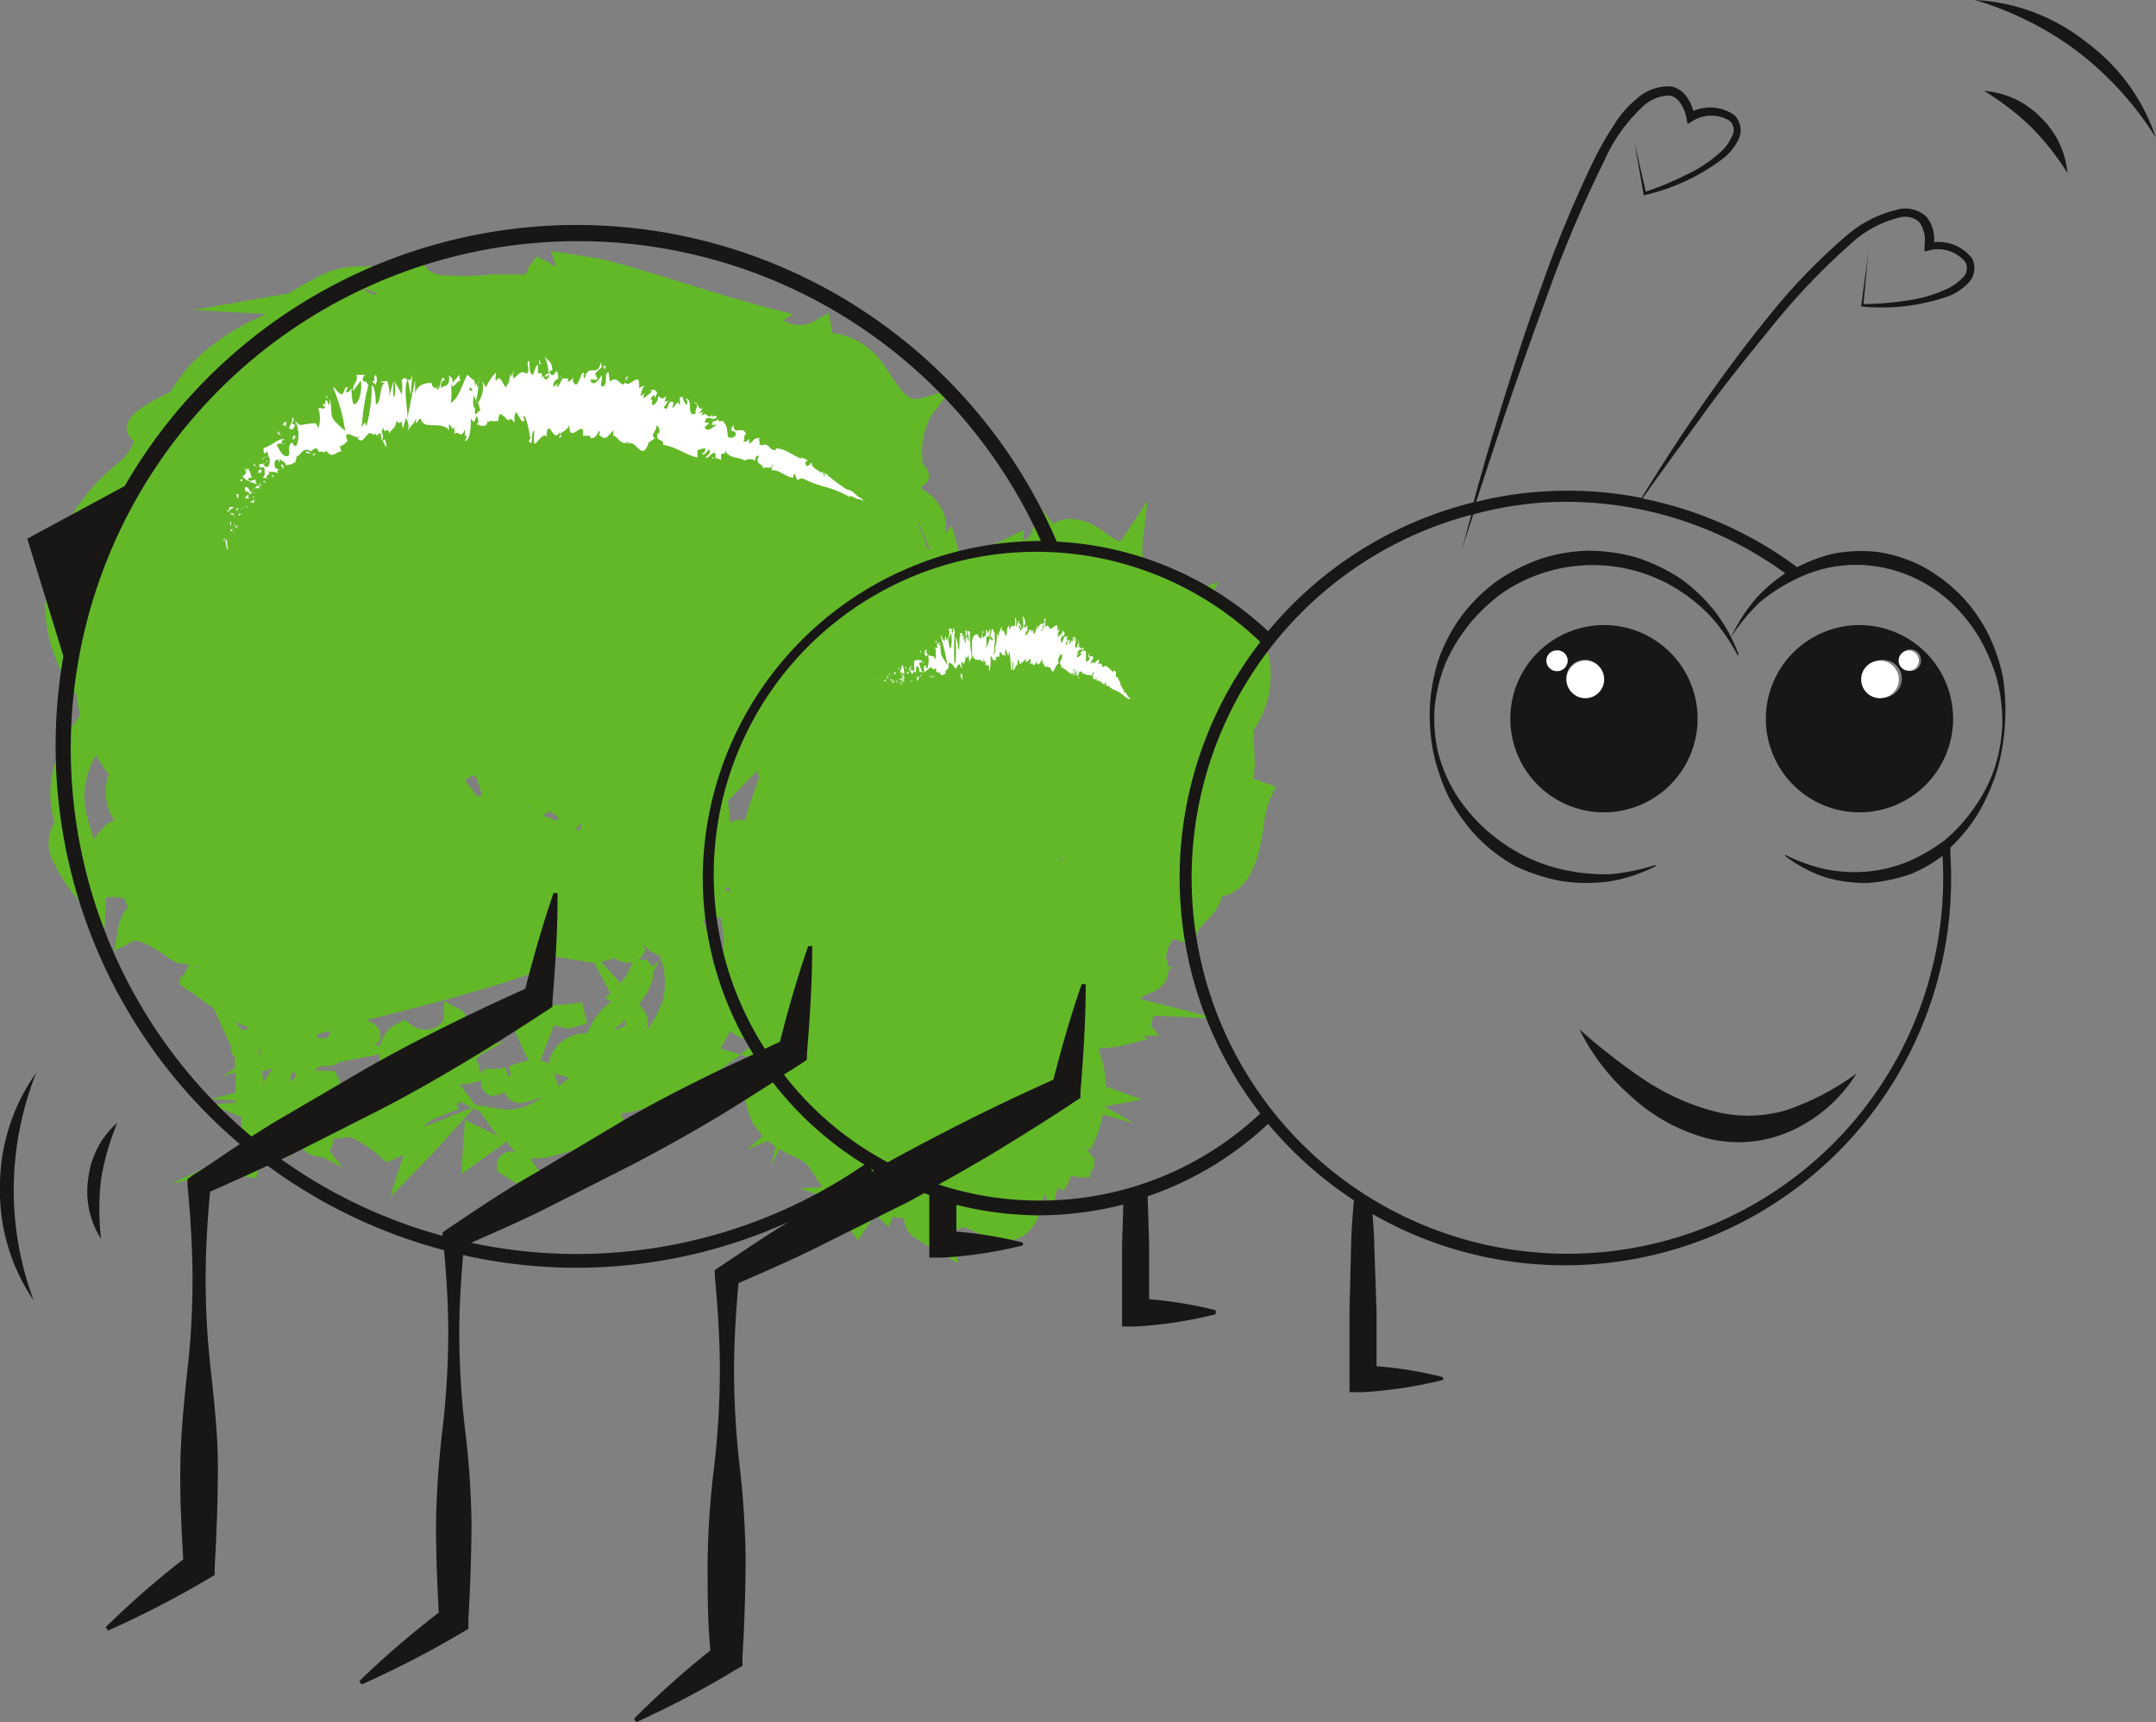 <svg xmlns="http://www.w3.org/2000/svg" width="102.01" height="81.49" viewBox="0 0 102.01 81.49"><rect x="0" y="0" width="102.01" height="81.49" fill="#808080" stroke="none"/><g id="Calque_2" data-name="Calque 2"><g id="Fourmi"><path d="M59.3,36.85a5,5,0,0,0,.05-1.2l-.06-1.06A4.81,4.81,0,0,0,60,33a5.06,5.06,0,0,0,.12-1.19,4.45,4.45,0,0,0-.19-1.14,4.77,4.77,0,0,0-.45-.94,3.67,3.67,0,0,0-.56-.63,2.19,2.19,0,0,0-.25-.2l.11-.06-1.49-.62.35-.7L56.52,28l-.61-.25a1.49,1.49,0,0,0,0-.18l0-.43L55.57,27a6.58,6.58,0,0,0-1.44-.23,3.64,3.64,0,0,1-.08-1l.25-2.09-1.16,1.76c-.14.22-.15.24-.76-.16L52,25a2.56,2.56,0,0,0-1.55-.44,1.62,1.62,0,0,0-.63.23l-.05-.08-.65-.82-.23,1c-.1.42-.2.62-.5.7l.06-.52-.81.4a20.25,20.25,0,0,1-2.23.91c0-.18-.06-.35-.11-.53l-.27-1-.31.42a1.77,1.77,0,0,0-.3-1.4,1.75,1.75,0,0,0-.46-.5,2.54,2.54,0,0,0-.34-.23l0-.15a.43.43,0,0,0,.21-.14c.1-.12.24-.37-.06-.8l-.13-.15a1.62,1.62,0,0,1,0-.22,3.61,3.61,0,0,1,.41-2L45,18.45l-1.45.4c-.53.14-.82-.21-1.45-1.16l-.21-.31a3.47,3.47,0,0,0-2.55-1.63,1.18,1.18,0,0,0,0-.26l-.14-.69-.6.36a1.43,1.43,0,0,1-1.53,0l.44-.3-1.07-.27c-.26-.06-.5-.13-.73-.2l-.55-.16c-.39-.1-.76-.2-1.1-.31L31.1,13l-1.63-.48c-.33-.09-.68-.19-1.07-.27L26.87,12l-.8-.12.25.76-.17-.1a3.81,3.81,0,0,0-.4-.23l-.37-.17-.25.34a1.52,1.52,0,0,0-.25.5c-.5,0-1,0-1.56,0a13.37,13.37,0,0,1-2.13.06c-.74,0-1-.3-1.11-.49l-.18-.27-.33.06a1.08,1.08,0,0,0-.89.54l0,.06-.35-.09-.23-.21,0,.14-.16,0-.17-.11a.6.6,0,0,0-.48-.05,4,4,0,0,0-2.45.6,8.89,8.89,0,0,0-.83.45l-.43.25-.14,0-4.3.75,3.45.19-.23.1-.55.27a10.92,10.92,0,0,0-2,1.29,7,7,0,0,0-1.31,1.37c-.11.15-.21.29-.31.45l-.1.18L7.17,19l-.26.16h0v0c-.47.29-1.09.77-.87,1.33a.83.83,0,0,0,.29.38l-.12.33-.35.48c-.32.26-.64.53-.95.83l-.08.07a8.65,8.65,0,0,0-.87,1,9.18,9.18,0,0,0-1.46,2.69,7.53,7.53,0,0,0-.31,3.19,7.07,7.07,0,0,0,1.43,3.43,6.42,6.42,0,0,0,.17.94l-.33.49a6.49,6.49,0,0,0-.94,2.08,4.84,4.84,0,0,0,.07,2.56.44.44,0,0,0-.12.15,1.87,1.87,0,0,0,.09,1.74,8.28,8.28,0,0,0,1.38,2l1,1.13L5,42.7c0-.25,0-.25.33-.25a1.68,1.68,0,0,1,.58.09A.48.48,0,0,0,6,42.8l.07.09a2.27,2.27,0,0,0-.51,1.21L5.4,45l.84-.43c.22-.12.63.06.92.23a7.4,7.4,0,0,1,.81.53l.14.09.23.13.49.09.13,0-.26.48-.24.23.08.07-.07.13.34.26.38.22h0a7.2,7.2,0,0,0,.91.67l.87,1.9-.09.08.08.1h0l0,.06.07.08a.44.44,0,0,0,.08.11l0,0,0,.07,0,.1a0,0,0,0,1,0,0,.19.19,0,0,1,0,.08l0,.09v0c0,.06,0,.12,0,.17l-.54.37.58-.16s0,0,0,0a.57.57,0,0,0,0,.13l0,.39c0,.11,0,.22,0,.34v.09l-1.18.31,1.17.06,0,.1L10,52.28l1.36.55.06,0q0,.28,0,.6l0,.23v.09l0,.44v0l0,.27L8.13,56l3-.58,0,.19,1,.14.1-.48.07-.07a3.37,3.37,0,0,0,1.21-.5l.08,0,.09.07v-.12l.54-.35a1.38,1.38,0,0,0,.85.44h0l.15,0,1,.5-.63-.77L15.8,54l-.13-.1.92-.09a5.09,5.09,0,0,1,1.46,1l.23.19.27-.11a5.87,5.87,0,0,0,.55-.25l-.64,2,1.46-1.49c.4-.41.8-.84,1.18-1.26l1.3-1.44.31.15-.2-.27,0,0,.71,1a3.52,3.52,0,0,0,.36.43L22,53l-.18,2.56L24,54a1.5,1.5,0,0,0,.39.51.77.77,0,0,0-.64.13.62.62,0,0,0-.23.54l0,.25,1.19.74.89-.64h0l-.3-.41h0l-.22-.31a3.15,3.15,0,0,0,1-.09l.42-.11a3,3,0,0,1,1.07-.17l.62,1,.36-.9c.06-.15.11-.31.16-.46a9.24,9.24,0,0,0,.89-.45h0l-.12.15.7.7c.26-.21.51-.41.74-.62l.14-.13.15-1.52.8-.37.32-.16c.2-.11.41-.21.65-.36l.59-.35.66-.47.83-.6-.94-.27,0-.1a7.25,7.25,0,0,0,.42-.75,1.86,1.86,0,0,0,.32.23l.32.13.52.22h0l-.66.53.79.32.32.13-.17.55-.56-.36-.12.75a2.94,2.94,0,0,0,.35,1.9,3.3,3.3,0,0,0,.44.57l-.75.64,1-.4a2.63,2.63,0,0,0,.35.26l-.19.91.37-.79c.25.15.48.26.69.36a1.66,1.66,0,0,1,.68.44l.67,1-1.08.06,1.43.48,1.32,2,.84-1.24.64.61.17-.5.55.08a1.13,1.13,0,0,0,.41.84c.2.15.46.3.78.49l1.37.79-.22-1.09c-.07-.35,0-.43.11-.48a1.45,1.45,0,0,1,.34-.14h.06l1.1.48a1.76,1.76,0,0,0,1.56,0,1.9,1.9,0,0,0,.85-1l0,0v-.11a4.68,4.68,0,0,0,.18-.52c0-.15.07-.31.1-.45l.34.84.28-1.13.28.18.26-.45a1.21,1.21,0,0,0,.09-.31.83.83,0,0,0,.41.11h.13l.38,0,0-.26a.69.69,0,0,0,.19-.43v-.19l-.43-.54.25.11a6,6,0,0,0,.58-1.66l1.5.42-1.43-.8,1.8-.33-1.73-.62s0,0,0-.06,0-.05,0-.07a5.31,5.31,0,0,0-.16-1.07,3.52,3.52,0,0,0-.17-.52l0,0,0-.07a7.73,7.73,0,0,0,1.49-.23l.8-.21-.16-.17.73,0-.41-.5.15-.45,3,.14-3.65-.93.28-.22a1.45,1.45,0,0,0,.93-.63,1.15,1.15,0,0,0,.13-.49l.17-.19-.18,0a1.81,1.81,0,0,0-.1-.42L55.22,45a1.61,1.61,0,0,1,.31-.57l1,.31.09-.57a2.26,2.26,0,0,1,.48-.62,2.53,2.53,0,0,0,.73-1.14c.82-.17,1.38-.84,1.7-2,.11-.41.18-.84.25-1.26a5.16,5.16,0,0,1,.33-1.39l.27-.53ZM4.77,39.29a2.5,2.5,0,0,0-.35.47.56.56,0,0,0,0-.12c-.08-.26-.18-.55-.27-.9A4,4,0,0,1,4,37.41a4.28,4.28,0,0,1,.36-1.33l.18-.36a7,7,0,0,0,.48.77l.13.13,0,0a2.57,2.57,0,0,0,0,1.7,2.06,2.06,0,0,0,.26.49A1.5,1.5,0,0,0,4.77,39.29Zm4.54,6.52-.06-.07.2,0Zm2.15,2.95-.34-.42a5.5,5.5,0,0,0,.69.3Zm.8,1.08,0-.05,0,0-.07-.08,0,0,.13,0,0,.38h0Zm.07,4.2a1.15,1.15,0,0,0,0-.19v-.07h.28l.08.09,0,0Zm.11-.6h0l-.08.15a.92.92,0,0,0,0-.16Zm-.06-.14v0h0Zm.07-2a.65.65,0,0,0,0,.13,1.62,1.62,0,0,1,0-.22.08.08,0,0,1,0,0,3.25,3.25,0,0,0-.06-.51l.51-.14A5.16,5.16,0,0,0,12.45,51.28Zm1.37-.17-.07.06a2,2,0,0,1,0-.3l.06-.1.07-.1.15.22Zm15.29-5.78,0,0a1,1,0,0,0,.81.18l-.07.21a2.18,2.18,0,0,1-.5.77l-.92-1Zm-1.8-6.18.09-.1.1-.11c0,.21,0,.29-.12.35l-.15-.07ZM26,38.39l.38.24a.3.3,0,0,0,0,.08l.05,0-.08.13-.66-.25Zm-1-.22.2.2L25,38.2a2.11,2.11,0,0,1-.15-.19A1.17,1.17,0,0,1,25,38.17ZM22.1,36.85a2.64,2.64,0,0,1,.38-.18v0a5.51,5.51,0,0,1,.33,1l-.25,0c-.18-.24-.35-.48-.54-.72A.46.46,0,0,1,22.1,36.85ZM18.63,13c0,.05,0,.09,0,.14l-.09-.09Zm-1.14.53Zm-.26.15.09,0,.49.18,0,.09a1.22,1.22,0,0,1-.57-.22ZM15,48.94H15l.66-.16-.1.21-.06.13a1.89,1.89,0,0,1-.41,0H15v-.2Zm2.46,3.25-1.57.44-.26,0a1.62,1.62,0,0,0,.53-.77l.13-.06,0,0-.13-.34a1.86,1.86,0,0,0-.21-.56l0,0h0s0,0,0,0l-.13-.22h-.25a3.29,3.29,0,0,0-.63,0h0c0-.06.1-.17.12-.19l.26-.05a.71.71,0,0,0,.24,0h.1a.94.94,0,0,0,.39-.18l1.93-.38A4.24,4.24,0,0,0,18,51l-1.16,1.21,1.39-.34,0,.09C18,52,17.68,52.12,17.41,52.19Zm1.2.77,0,0,0,0Zm1.46.34,0,0v-.05c.08-.12.29-.27.87-.49l.76-.3-.15-.13a.91.91,0,0,0,.15-.21l.57.3Zm5.48-1.36a2.54,2.54,0,0,1-1.83.55l-1.17-.19,0,0-.11,0-.74-1,.34,0,.68-.16a.64.64,0,0,0,.25.61.55.55,0,0,0,.32.1,1.28,1.28,0,0,0,.54-.18h0a.73.73,0,0,0,.3.4.74.74,0,0,0,.45.13,3.24,3.24,0,0,0,1.44-.58l.35-.2L26.3,51a.93.93,0,0,0-.09-.2l.07,0,.65.21A8.42,8.42,0,0,1,25.55,51.94ZM22.3,50.25Zm.61-.76a1.49,1.49,0,0,0,.16-1.24l-.16-.54,1.35.33L24,48,25,50.19a4.22,4.22,0,0,0-.59.15l-.34.11.11.45-.15,0-.12-.39a1.74,1.74,0,0,1-.58.07l-.47,0,0,.23-.19-.19a.56.56,0,0,0-.16-.47,2.61,2.61,0,0,0,.22-.24l1.12-.61Zm6-2.08a3.26,3.26,0,0,0-.78.81l-.37.68A1.77,1.77,0,0,0,26,50.15l-.06.19a.87.87,0,0,0-.37-.16l.64-1.67.59.15.12,0a6.46,6.46,0,0,0,.86-.24l-.25-1a7.63,7.63,0,0,1-1.13.13l-3.46.14h0l-.49.24-.39.18a.75.75,0,0,0-.36-.38l-.69-.36,0,.78a.7.7,0,0,1-.44.48,1.1,1.1,0,0,1-1.17-.18l-.25-.2-.28.15A1.48,1.48,0,0,0,18,49.48v0h-.28A.64.64,0,0,0,18,49.1c0-.17,0-.6-.66-.83h0l1.56-.39c2.88-.74,5-1.35,6.42-1.89.47-.2.88-.37.88-.73l1.55.25.28.06.09,0L28.88,47l-.27.21.34.22Zm1.28,5.37a5.39,5.39,0,0,1-.47.6l-.36-.69a4,4,0,0,0,1.05-.24Zm.38-4-.93-.35c0,.09-.23.23-.62.32a3.15,3.15,0,0,0,.55-.5l0,.07a.13.13,0,0,1,0,.1h0l.95.33Zm.71-1.27a3.58,3.58,0,0,1-.69,1.24s0,0,0,0a1,1,0,0,0-.17-1l-.2-.23a4,4,0,0,0,.5-.74,1.64,1.64,0,0,0,.18-.79l.31-.55-.38.32s0-.05,0-.08l-.22-.27h-.42a.76.76,0,0,0,.2-.2l.14-.2-.08-.24,0-.07h0l0,0a1.39,1.39,0,0,0,.31.3l.36.2.09,0a5.43,5.43,0,0,1,.18.61A3.41,3.41,0,0,1,31.31,47.52ZM43.44,24.74a3.23,3.23,0,0,1,.29.59L44,26l-.14-.06a7,7,0,0,0-.43-1.14ZM33.44,44c-.06-.15-.12-.31-.19-.47l.86-.1,0,.09a5,5,0,0,1,.13.94v.11A8.11,8.11,0,0,1,34.09,46l-.36-.46A8.42,8.42,0,0,0,33.44,44Zm1.77-.58,0-.07,0,0Zm-.77-1.15Zm-.08-.15L34.29,42l.21,0,.06.22Zm1.49-5.51a1.16,1.16,0,0,0,.06.15s0,0,0,.07c-.24.65-.48,1.32-.66,2l0,0a1,1,0,0,0-.71.08,4.86,4.86,0,0,0-.11-1l1.47-1.51A.68.68,0,0,0,35.85,36.63Zm-1.79,5.62h0l-.07,0Zm1.06,3.89,0-.18a.5.5,0,0,1,.05.13Zm-1.85-4h0Zm3.19,8.64-.13.17a.74.74,0,0,1-.21-.1l-.07,0,.43-.06Zm5.06,4.74a.77.77,0,0,1-.18-.18l0,0-.33.22-.24-.23c.31,0,.63,0,.94,0Zm2.49.22a3.86,3.86,0,0,0-.09.49l-.08,0a3.39,3.39,0,0,0-1-.28h0l.23-.68,1.18,0A3.14,3.14,0,0,0,44,55.76Zm6.14-15.11h.09l.08.09A1.4,1.4,0,0,0,50.15,40.65ZM51,54.07l0,0,0,0h0Zm.24.67a.35.35,0,0,1,.12.1l.05.11Zm3.06-6.68Z" style="fill:#63b828"/><path d="M75.89,29.58A4.43,4.43,0,1,0,80.32,34,4.42,4.42,0,0,0,75.89,29.58Zm-2.24,2.16a.48.48,0,0,1-.48-.48.48.48,0,0,1,1,0A.48.48,0,0,1,73.65,31.74ZM75,33a.89.89,0,1,1,.88-.88A.88.88,0,0,1,75,33Z" style="fill:#181716"/><circle cx="75.01" cy="32.15" r="0.89" style="fill:#fff"/><path d="M73.65,30.79a.47.47,0,0,0-.48.47.48.48,0,1,0,1,0A.47.47,0,0,0,73.65,30.79Z" style="fill:#fff"/><path d="M88,29.58A4.43,4.43,0,1,0,92.41,34,4.43,4.43,0,0,0,88,29.58ZM89,33a.89.89,0,0,1,0-1.77A.89.89,0,1,1,89,33Zm1.36-1.29a.48.48,0,0,1-.47-.48.48.48,0,0,1,1,0A.48.48,0,0,1,90.31,31.74Z" style="fill:#181716"/><circle cx="88.95" cy="32.15" r="0.89" style="fill:#fff"/><circle cx="90.31" cy="31.26" r="0.48" style="fill:#fff"/><path d="M81,52.56a11.11,11.11,0,0,1-3.27-1.51,29.51,29.51,0,0,1-3-2.34,10.19,10.19,0,0,0,2.41,3.14,8.61,8.61,0,0,0,3.57,2,6.06,6.06,0,0,0,4.13-.38,7.08,7.08,0,0,0,3-2.67,12.51,12.51,0,0,1-3.31,1.73A6.36,6.36,0,0,1,81,52.56Z" style="fill:#181716"/><path d="M79.53,27.39a8.79,8.79,0,0,0-2.07-1,8.45,8.45,0,0,0-2.29-.33,7.75,7.75,0,0,0-2.29.39,8.89,8.89,0,0,0-2.06,1.05,8.08,8.08,0,0,0-1.64,1.61,8.19,8.19,0,0,0-1.08,2,8.84,8.84,0,0,0-.44,2.21,9.4,9.4,0,0,0,.15,2.25,9.66,9.66,0,0,0,.73,2.14,8.38,8.38,0,0,0,1.33,1.87A7.57,7.57,0,0,0,71.73,41a8.75,8.75,0,0,0,2.19.7,7.92,7.92,0,0,0,2.28,0,7.42,7.42,0,0,0,2.13-.71l0-.06a10.14,10.14,0,0,1-2.15.44A9.17,9.17,0,0,1,74,41.16a7.91,7.91,0,0,1-2-.72,8.9,8.9,0,0,1-1.75-1.23,8.12,8.12,0,0,1-1.38-1.65,7.32,7.32,0,0,1-.84-2,7.24,7.24,0,0,1-.14-2.18,7.57,7.57,0,0,1,.55-2.1,8.43,8.43,0,0,1,1.15-1.83A8.3,8.3,0,0,1,71.17,28a7.59,7.59,0,0,1,8.09-.18,8,8,0,0,1,1.68,1.35A9.06,9.06,0,0,1,82.21,31l.06,0a7.74,7.74,0,0,0-1.08-2A8,8,0,0,0,79.53,27.39Z" style="fill:#181716"/><path d="M94.76,32A8.6,8.6,0,0,0,94,29.86a7.75,7.75,0,0,0-1.32-1.79,8.21,8.21,0,0,0-1.76-1.29,7,7,0,0,0-2-.65,6.85,6.85,0,0,0-2.12.06,7.37,7.37,0,0,0-1.77.65,18.16,18.16,0,0,0-7.32-3.25c1-1.41,2-2.77,3-4.15s2.15-2.79,3.26-4.15a31.69,31.69,0,0,1,3.63-3.78,5.11,5.11,0,0,1,2.21-1.2,1,1,0,0,1,1,.2,1.49,1.49,0,0,1,.25,1.09l0,.3.29-.07a1.67,1.67,0,0,1,1.63.56.59.59,0,0,1-.1.73,2.36,2.36,0,0,1-.78.56,6.6,6.6,0,0,1-1.93.55,14.55,14.55,0,0,1-2,.16L88.39,12l-.32,2.44v.07h.07A9.61,9.61,0,0,0,92.24,14a2.64,2.64,0,0,0,.9-.62,1,1,0,0,0,.16-1.16,2,2,0,0,0-1.79-.76,1.72,1.72,0,0,0-.34-1.18,1.44,1.44,0,0,0-1.43-.35,5.62,5.62,0,0,0-2.42,1.26A28,28,0,0,0,83.66,15c-1.12,1.37-2.17,2.8-3.18,4.25s-1.91,2.85-2.81,4.31A18,18,0,0,0,73,23.26a17.21,17.21,0,0,0-3.16.49l1.29-3.91c.7-2.07,1.44-4.13,2.19-6.18a60.24,60.24,0,0,1,2.56-6,7.81,7.81,0,0,1,1.82-2.59A1.88,1.88,0,0,1,79,4.52c.42.07.7.58.79,1.05l.06.3.26-.16a1.68,1.68,0,0,1,1.72,0,.58.58,0,0,1,.12.73,2.09,2.09,0,0,1-.56.77,6.56,6.56,0,0,1-1.69,1.1,14.69,14.69,0,0,1-1.83.76l-.54-2.34.43,2.43v.07l.07,0a9.74,9.74,0,0,0,3.75-1.77,2.66,2.66,0,0,0,.68-.87,1,1,0,0,0-.21-1.15,2,2,0,0,0-1.93-.19,2,2,0,0,0-.27-.6,1.2,1.2,0,0,0-.78-.56,2.23,2.23,0,0,0-1.66.61A5.06,5.06,0,0,0,76.31,6a14.87,14.87,0,0,0-.83,1.44,57.57,57.57,0,0,0-2.54,6.09c-.75,2.05-1.42,4.14-2.06,6.24-.42,1.33-.8,2.67-1.16,4A18.32,18.32,0,0,0,60,29.87,15.82,15.82,0,0,0,50,25.63,24.76,24.76,0,0,0,33.13,11.35,24.68,24.68,0,0,0,5.9,23L1.29,25.49,3,31.05a24.71,24.71,0,0,0,8.35,23.09c-.73.47-1.46,1-2.18,1.44l-.3.21,0,.26c.14,1.51.24,3,.24,4.52a37.9,37.9,0,0,1-.27,4.51c-.16,1.51-.3,3-.31,4.52s.06,2.79.14,4.19A42.09,42.09,0,0,0,5,77l.11.16a46.47,46.47,0,0,0,4.76-2.46l.29-.17,0-.43c.09-1.51.14-3,.15-4.52s-.15-3-.31-4.52a37.9,37.9,0,0,1-.27-4.51c0-1.39.08-2.78.21-4.16.91-.4,1.82-.81,2.72-1.23a24.73,24.73,0,0,0,8.35,4c.12,1.31.2,2.62.2,3.93a40.13,40.13,0,0,1-.27,4.51,43.08,43.08,0,0,0-.31,4.52c0,1.4.05,2.79.13,4.19A43.44,43.44,0,0,0,17,79.55l.11.16a47.52,47.52,0,0,0,4.76-2.46l.29-.17,0-.43c.09-1.51.14-3,.15-4.52a40.54,40.54,0,0,0-.31-4.52,40.13,40.13,0,0,1-.27-4.51c0-1.24.08-2.47.18-3.71a24.29,24.29,0,0,0,15.4-1.57c-1.08.66-2.13,1.37-3.19,2.08l-.3.2,0,.26c.14,1.51.24,3,.24,4.52a40.45,40.45,0,0,1-.27,4.52,40.2,40.2,0,0,0-.31,4.51c0,1.4,0,2.79.13,4.19A42,42,0,0,0,30,81.33l.11.16A44.4,44.4,0,0,0,34.83,79l.3-.17,0-.43c.09-1.51.14-3,.15-4.52A42.71,42.71,0,0,0,35,69.4a40.45,40.45,0,0,1-.27-4.52c0-1.39.09-2.78.21-4.16,1.32-.58,2.65-1.15,3.93-1.8L43,56.86l.73-.4.24.09c0,.75,0,1.51,0,2.27l0,.69.62,0a20.08,20.08,0,0,0,3.81-.58v-.13a19.16,19.16,0,0,0-3.15-.52l0-1.27a16.15,16.15,0,0,0,3.9.5,16.35,16.35,0,0,0,4-.51l-.06,1.88c0,1.07,0,2.13,0,3.2l0,.69.62,0a20.08,20.08,0,0,0,3.81-.58V62a19.16,19.16,0,0,0-3.15-.52c0-.87,0-1.74,0-2.61l-.07-2.26A15.7,15.7,0,0,0,60,53.18a18.43,18.43,0,0,0,4.06,3.62c-.06.67-.11,1.33-.13,2L63.85,62c0,1.06,0,2.13,0,3.19l0,.69.62,0a20.91,20.91,0,0,0,3.81-.58v-.13a18.16,18.16,0,0,0-3.15-.52c0-.87,0-1.74,0-2.61l-.11-3.2c0-.47-.05-.93-.08-1.39a18.28,18.28,0,0,0,27.34-17l0-.34a8.29,8.29,0,0,0,1.3-1.59,10,10,0,0,0,.89-2,9.76,9.76,0,0,0,.39-2.21A10.13,10.13,0,0,0,94.76,32ZM21.24,58.11l-.3.21v.16a24,24,0,0,1-7.63-3.62l.53-.25,4.09-2.07c1.36-.7,2.68-1.45,4-2.24s2.6-1.6,3.88-2.44l.33-.22,0-.28c.14-1.69.25-3.39.24-5.1l-.19,0c-.52,1.5-.94,3-1.34,4.53-1.31.59-2.61,1.2-3.89,1.84S18.28,50,17,50.75L13,53.09c-.37.22-.73.46-1.1.69A24,24,0,1,1,49.25,25.6h-.06A16,16,0,0,0,33.25,41.53a15.79,15.79,0,0,0,2.4,8.36c-.87.41-1.74.8-2.59,1.23-1.37.68-2.72,1.39-4,2.16l-3.93,2.34C23.77,56.4,22.51,57.26,21.24,58.11Zm1.05.7c1.22-.54,2.44-1.07,3.63-1.67L30,55.07q2-1.05,4-2.24c.86-.52,1.71-1.07,2.57-1.61a16.09,16.09,0,0,0,4.33,3.89A24,24,0,0,1,22.29,58.81Zm19-3.37-.1-.14.16.1Zm7.87,1.37a15.2,15.2,0,0,1-4.75-.76c.84-.46,1.67-.94,2.5-1.43,1.3-.79,2.6-1.6,3.88-2.45l.33-.22,0-.28c.14-1.69.25-3.39.25-5.1l-.19,0c-.52,1.49-.95,3-1.34,4.52-1.31.59-2.61,1.2-3.89,1.84S43.33,54.27,42,55a15.24,15.24,0,0,1-4.91-4.15c.25-.16.51-.31.76-.48l.33-.22,0-.28c.14-1.69.25-3.39.25-5.1l-.19,0c-.52,1.5-.95,3-1.34,4.53-.24.1-.47.22-.71.33A15.27,15.27,0,0,1,59.63,30.38a18.21,18.21,0,0,0,0,22.31A15.18,15.18,0,0,1,49.19,56.81ZM94.36,36.39a7.28,7.28,0,0,1-1,1.9A7.72,7.72,0,0,1,92,39.77a8.57,8.57,0,0,1-1.72,1,6.68,6.68,0,0,1-1.91.47,6.86,6.86,0,0,1-2-.11,8.38,8.38,0,0,1-1.91-.68l0,.05a6.57,6.57,0,0,0,1.86,1,6.65,6.65,0,0,0,2.08.28,7.74,7.74,0,0,0,2.06-.44,6.76,6.76,0,0,0,1.45-.84,17.78,17.78,0,1,1-22.3-16.14c-.15.58-.31,1.16-.47,1.74.18-.59.38-1.18.57-1.76A17.15,17.15,0,0,1,73,23.78a17.63,17.63,0,0,1,11.47,3.35A7.5,7.5,0,0,0,83.1,28.3a7.94,7.94,0,0,0-1.19,1.84l0,0a9.32,9.32,0,0,1,1.34-1.63A8.21,8.21,0,0,1,85,27.39a6.35,6.35,0,0,1,3.82-.58,6.66,6.66,0,0,1,3.51,1.72,7.74,7.74,0,0,1,1.29,1.6,8.93,8.93,0,0,1,.85,1.95,8.25,8.25,0,0,1,.27,2.16A7.81,7.81,0,0,1,94.36,36.39Z" style="fill:#181716"/><path d="M93.87,4.3A12.4,12.4,0,0,1,96.09,6a12.29,12.29,0,0,1,1.73,2.19,4.14,4.14,0,0,0-1.28-2.65A4.17,4.17,0,0,0,93.87,4.3Z" style="fill:#181716"/><path d="M98.72,2A9.2,9.2,0,0,0,93.44,0a15.31,15.31,0,0,1,4.89,2.46A15.51,15.51,0,0,1,102,6.51,9.21,9.21,0,0,0,98.72,2Z" style="fill:#181716"/><path d="M5.55,53.13a4.11,4.11,0,0,0-1.37,2.61,4.15,4.15,0,0,0,.6,2.88,12.42,12.42,0,0,1,0-2.8A12,12,0,0,1,5.55,53.13Z" style="fill:#181716"/><path d="M0,56.13a9.18,9.18,0,0,0,1.59,5.4,15,15,0,0,1-.94-5.39,15.23,15.23,0,0,1,1.06-5.37A9.26,9.26,0,0,0,0,56.13Z" style="fill:#181716"/><path d="M10.9,27.23v0S10.89,27.14,10.9,27.23Zm-.17-.9h0l0-.12Zm0-.8c-.12.08,0,.29,0,.43l0,0,.06.06A2.25,2.25,0,0,1,10.74,25.53Zm.33-.39c-.05,0,0-.08,0,.09h0A.34.34,0,0,0,11.07,25.14Zm0,.08c0,.07.06,0,0,0Zm.1-.35V25s.08-.1.09-.06S11.21,24.82,11.14,24.87Zm-.07-.11v0S11.1,24.79,11.07,24.76Zm0,.17s0-.08,0-.12-.07,0,0,.06S11.06,24.88,11.08,24.93ZM11,25c0,.05-.09.12-.1,0C10.9,25.2,11,25.18,11,25Zm-.41.5,0,.09,0,.07S10.67,25.49,10.63,25.49Zm.87-1.18s-.11,0-.16,0v.08S11.44,24.3,11.5,24.31Zm-.16,0v-.12C11.28,24.28,11.3,24.3,11.34,24.31Zm-.42.4a1.17,1.17,0,0,0,.05.2l0-.24Zm.81-.75,0,.09-.07-.15Zm.15-.23c0,.07.16,0,.18.07s0-.14,0-.22C12,23.65,12,23.69,11.88,23.73Zm.14-.27a.5.5,0,0,0,0,.12A.19.19,0,0,0,12,23.46Zm-.58.56a.2.2,0,0,0,.16,0h-.13Zm0,0h0l0-.08Zm0,0h0S11.43,24,11.44,24Zm-.34.41c0-.08,0-.24-.16-.12C11,24.38,11.06,24.32,11.1,24.44Zm.18-.4a.39.39,0,0,0-.08.1s.08,0,.09,0A.71.71,0,0,1,11.28,24Zm0-.07V24l0,0Zm.52-.4a.2.2,0,0,1,0-.17.36.36,0,0,0-.15.15S11.75,23.63,11.79,23.57Zm-.18.19h0S11.59,23.75,11.61,23.76Zm.62-.84h0l0,0Zm-.58.63c-.05,0,0,.07,0,.11a.22.22,0,0,1,0-.11S11.65,23.53,11.65,23.55Zm.43-.25-.12,0S12.1,23.33,12.08,23.3Zm-.43.45h0S11.67,23.75,11.65,23.75Zm0,0a.29.29,0,0,0,0-.09.29.29,0,0,0,0,.09Zm-.06-1.56c.11.1.11.29-.08.32,0,.16.42.33.69.4a.19.19,0,0,1-.07-.21c-.1,0-.32.12-.35,0s.12-.08.23-.1c-.18,0-.06-.31-.29-.45l0,.18S11.65,22.18,11.59,22.19Zm.45.88v.05a.44.44,0,0,1,.26,0,.17.17,0,0,0-.07-.16l-.17.16Zm-.15.22c-.09-.1-.07-.23-.24-.25-.08.13,0,.15,0,.25.11-.21,0,.09.2,0a.43.43,0,0,1-.05.12l.13-.07h0l0,0c.07,0,0,0,0,0h0l.08-.21S12,23.19,11.89,23.29Zm-1.12.84h0S10.79,24.1,10.77,24.13Zm.1-.09s0,.05,0,.11-.05,0-.08,0,0,.14.11,0v0c.06-.08.24-.16.25-.13A.71.71,0,0,0,10.87,24Zm.44-.45,0-.2-.15,0,.06,0C11.19,23.55,11.27,23.56,11.31,23.59Zm1-.64.11.1-.11-.2Zm.16-.19.1.1,0-.1ZM27,17.85l.07-.06Zm-.47-.08,0,.12C26.5,17.83,26.52,17.78,26.5,17.77Zm-8.46,3c.11.21.25.55.21.28l-.06-.25C18.13,20.85,18.09,20.83,18,20.77ZM22.57,19l0-.08-.06.27Zm.08-1.15.12.18A.94.94,0,0,0,22.65,17.85Zm6.94.21.12-.24C29.59,17.79,29.62,17.93,29.59,18.06ZM14.5,21.44a.44.44,0,0,0,.22,0C14.59,21.41,14.44,21.27,14.5,21.44Zm12-.72a.33.33,0,0,0,.07-.16A.16.16,0,0,0,26.46,20.72Zm-11.55.71-.06,0a.19.19,0,0,1-.13.1C14.82,21.55,14.9,21.58,14.91,21.43Zm23.34.37a0,0,0,0,1,0,0S38.26,21.8,38.25,21.8Zm2.09,1.83-.11,0Zm-27.08-1.4s0,0,0,0Zm-.67-.36a.12.12,0,0,0,0-.08S12.59,21.85,12.59,21.87ZM14.91,20h0S14.89,20,14.91,20Zm-1.76,2.23h.09A.26.26,0,0,0,13.15,22.21Zm.06.05,0,0S13.2,22.31,13.21,22.26Zm.11-.07-.08,0s0,0,0,0Zm20.26-2.1v0C33.67,20.05,33.64,20.05,33.58,20.09ZM19.3,17.92v0h0Zm.21-.21c-.07.34-.13.3-.21.23l.13.77Zm8.41.26c.15.39.41,0,.55-.21.06.14-.15.61.08.51s0-.6.24-.66l.07.45c.29-.27.42.05.61.14a.17.17,0,0,0,.1-.1c.18.23.52-.28.65-.1,0,.07.05.27,0,.37l.34-.17c-.15.07-.19.3-.26.52.1,0,.17-.12.23-.13a.29.29,0,0,0-.08.26l.38-.3a.13.13,0,0,0-.07-.09c.08,0,.27-.07.33.14a2.56,2.56,0,0,1-.11.24c0-.27-.13-.08-.21.07.21,0,0,.08.1.26.15,0,.27-.24.28-.44.14.13.18.2.39,0l-.1.28.18-.05-.21.32c.24.28.17-.48.46-.22l-.06.25c.14-.06.29-.47.32-.14.15-.11-.12-.42.17-.38a.71.71,0,0,0,.17.36c.12-.08,0-.32-.06-.3.46,0,0,.91.51.72-.08-.21.23-.41-.08-.52.19-.08.2.45.42.25l-.18.26c.05,0,.14-.06.18-.09l-.07.22c.3-.32.29.31.55-.15-.19.36.15,0,.17.21-.23.22-.43-.18-.56.19,0,.13.16,0,.19.11a.68.68,0,0,0-.2.18c.17.28.43-.1.6-.13h-.27c.13-.36.13,0,.28-.28.07.24.25,0,.32.16,0,0,0,0-.07,0,.28.1.18.68.28.72s.36,0,.33-.19-.39,0-.1-.4c0,.54.38,0,.6.42-.2.11,0,.3-.17.37.17,0,.2,0,.31-.14V21c.32-.22.15-.26.52-.28-.14.06.05.25-.06.31a.29.29,0,0,0,.27,0v0c.33.08.19.27.53.27v-.08c.44,0,.85.36,1.25.51l-.11-.12c0,.05.29.06.37.22,0,0-.08,0-.1,0a.24.24,0,0,0,.07.24l.07-.07V22c.13.08,0-.15.15-.07,0,.28.56.38.59.63.15-.08-.24-.17-.08-.24a.33.33,0,0,0,.11.15v-.1a6.11,6.11,0,0,0,.86.67h0a.51.51,0,0,0,.26.14s-.08,0,0,0c.26.07.41.35.57.38,0,0,.25.2.12.16l.1,0s-.32-.12-.39-.11l-.29-.15s-.07,0,0,.05-.15-.05-.06,0a6,6,0,0,0-1.11-.46,5,5,0,0,1-1.12-.42c-.06,0,0,.05,0,.09-.07-.18-.16,0-.25,0l-.11-.28c-.1,0-.07.13-.09.17-.41-.07-.68-.41-1-.35-.06-.13.11-.22,0-.29.06.34-.43,0-.4.26,0-.36-.44-.2-.21-.65-.15-.08-.2.17-.17.22a.53.53,0,0,0-.53,0c0-.15-.87-.08-.89-.54,0,.3-.06.14-.2.24v.26l-.23-.08s-.07,0-.06,0,.06-.14,0-.23-.2.08-.33.2v0h-.12c-.08,0,.37-.19.14-.39,0,.07-.28.38-.3.18.13,0,.17-.15.14-.24L33,21.3l0,.35c-.54-.11-1-.51-1.63-.6.09-.33-.41-.09-.24-.59l0,.06c.15,0,.05-.41-.08-.38.08.19-.34.46-.06.6l-.29.19c-.34,1-.59-.19-1,.08a.34.34,0,0,0,.06-.12c-.37.29-.64-.39-.74-.24l0-.29c-.35.41-.38.45-.67.22,0,0,.06-.13,0-.2-.11.21-.22.42-.43.33l0-.09h-.35c.13-.94-.66.52-.63-.52-.1.27-.36.34-.48.46a.57.57,0,0,0,0-.13c-.19.5-.36-.2-.52-.16a.55.55,0,0,0-.05.46c-.15-.43-.56.42-.61.24s0-.37,0-.59c-.21.07,0,.88-.27.47,0,0,.09-.07.08-.13s-.21-1.23-.33-1l.06.18c-.21.25-.41-.82-.48-.16V20c-.31-.42-.14.12-.46-.26v-.05c-.14.05-.21-.34-.3.15l0,.07a.81.81,0,0,1-.38,0s-.12.12-.14,0c0,.42-.43.18-.51.16.14-.06.08-.24,0-.4-.1.33-.15.36-.27.12,0,.51-.05,1.05-.28,1.08,0-.08.09-.12.07-.23s-.08,0-.09.05.05-.18,0-.36c-.15.49-.27,0-.5.21.07-.15,0-.25,0-.43,0,.58-.32-.5-.22.24-.46-.45-1.13,0-1.33-.47-.06-.2-.17.13-.25.14V19.8c-.19.45-.17.17-.39.62a.71.71,0,0,0-.09-.64l-.14.51-.06-.37c-.07.15-.15.09-.24,0s0,0,0-.1c0,.52-.31.47-.33.72-.13-.49-.19.14-.3-.32a.75.75,0,0,1-.07.18c.06.21.1.45,0,.35a0,0,0,0,1,0,0l-.07-.28a.33.33,0,0,1-.17.12.56.56,0,0,1,.09.13,1.13,1.13,0,0,1-.1-.13h0a0,0,0,0,1,0,0c-.05-.07-.1-.09-.14,0-.32-.4-.44.63-.8.09.05.05.11.07.11,0-.21.06-.52-.28-.61-.05l.07.24c-.13.13-.23.23-.36.24l.07.26c-.21-.06-.44.42-.72-.07,0,.21-.26,0-.34.1l-.09-.18a.26.26,0,0,0-.26.15c-.43-.27-.49.18-.71.24l0,0L14,21.8c0-.16,0,.11-.07.1s-.14.12-.29.08l-.13.06c.07-.17-.16-.19-.28-.33v.18c-.09-.05,0-.15-.12-.14s-.16.22-.08.4l.13.05h0a.11.11,0,0,0,0,.07c-.12,0,0,.06,0,.12-.3-.13-.23,0-.54-.1.37.15-.24.21.08.37-.28-.11-.06,0-.28-.07.16-.05.09-.3.09-.47l-.21,0c-.17-.27.28-.11.26-.23,0,.09-.12.1-.17.06l.2.15c.2,0,.16-.27.18-.44-.15,0,0-.2-.17-.29l-.05.09c-.1,0-.07-.16-.08-.26.36-.07.75-.52,1-.4-.09,0-.16.09-.16.19l.18,0c-.09.07-.31-.09-.4.09.12.12.16.38.4.5.41.08,0-.5.34-.64,0-.06.08.29.21.12A1.4,1.4,0,0,0,14,20c-.05.16-.15.48-.32.24.05-.17.21-.32.13-.51.26.25-.16.21.11.38.08,0,.06-.16.07-.23,0,.15.17.18.22.24a4.17,4.17,0,0,1,.72-.09.7.7,0,0,1,.13.23,1.42,1.42,0,0,0,0-.93c.16-.08.22.09.33-.06-.32-.24.05,0,0-.31.13-.09.1.15.19.21a.62.62,0,0,0,0-.28c.16.24,0,.75.23,1a4.33,4.33,0,0,0,.52.5,7.92,7.92,0,0,0-.55-2c-.05-.21.19.19.26.19.26.29.22-.35.41-.25l-.08.22c.05.09.25-.09.26-.22,0,.12,0,.67.11.8.27,0,.41-.74.33-1.12l-.36.49c-.07-.31.25-.39.16-.76l.42,0a.23.23,0,0,0-.1.31c.17,0,.1,0,.24.17a10.46,10.46,0,0,0-.31,2l.14-.24.08.18a7.56,7.56,0,0,0,.25-1.93c.16.05.2.76.19.9.28,0,.15-1,.46-1L18,18.08c.07-.07.34,0,.3-.09a1.61,1.61,0,0,1,.12.75l.2-.71a5,5,0,0,0,0,.76c.1,0,.11-.69,0-.78a2.94,2.94,0,0,1,.38.66A1.62,1.62,0,0,0,19,18c.13-.18.21-.11.28,0-.2.27,0,1.32,0,1.77l.36-1.79c0,.11,0,.68,0,.74,0-.52.56-.64.84-.58h-.05c0,.18.2.32.28.12,0,.11,0,.08-.07.09.19.39.21-.83.41-.36-.17,0-.2.18-.18.39.13-.2.45,0,.37-.63.09.13.17.05.17.37l.33-.39c0,.07,0,.25.06.3-.19-.08-.37.52-.47.1a3.65,3.65,0,0,1,0,.94c.35-.19.54-.87.78-1.34l.32.29,0-.18.05.46c0-.11.07-.2.07-.16a.36.36,0,0,1,0,.17.15.15,0,0,0,.08-.11,3,3,0,0,1-.11.77l-.08-.26a.9.9,0,0,0,0,.62l.05-.09a.8.8,0,0,0,0,.38l.24-.22a2.49,2.49,0,0,1-.11-.35,1.23,1.23,0,0,0,.2-1l.18.27a2.15,2.15,0,0,1,.47-.69c0,.16-.06.3,0,.41.22-.51.45.62.51.17.17-.1.09-.39.2-.51,0,.05,0,.15,0,.16l.14-.33c0,.13-.12.23,0,.38.24-.24.39-.4.57-.23.28-.06-.08-.66.16-.58,0,.27,0,.59.16.64.09-.17.1-.38.24-.49l0,.41c.12,0,.22-.07.2.24.11-.17.18-.13.22-.06.21-.19-.06-.84-.09-1,.16.32.3.16.36.66l-.17.09c.29.54.38-.54.45.34-.11,0-.27.16-.23.39l.19-.19c0,.11-.1.06,0,.19a2.22,2.22,0,0,0,.23-.41v0l.31,0c-.06,0-.09.12,0,.15l.22-.19a.25.25,0,0,0,.06.31c.23.15.31-.87.46-.43,0,0,0,0-.07,0l.08.19c.13-.83.61,0,.76-.81.09.37,0,.2-.27.56l.12.27C28.05,18,28,17.9,27.92,18Zm-2-.21c0-.18-.12,0-.17.07S25.87,18.11,26,17.76Zm-3.57.71c-.06-.12-.11-.17-.14-.07S22.34,18.5,22.38,18.47Zm-8.75,3.34h0C13.71,21.82,13.75,21.84,13.63,21.81Zm-.1,0s-.08,0-.06.08a.12.12,0,0,1,0-.08C13.44,21.77,13.49,21.79,13.53,21.83Zm20.2-.17,0,.07C33.79,21.67,33.83,21.62,33.73,21.66ZM22.64,18a1,1,0,0,1,0,.17A.2.2,0,0,0,22.64,18Zm6.92.12h0s0,0,0,0Zm-14.17.64a.2.2,0,0,1,.12.1C15.5,18.78,15.47,18.73,15.39,18.74Zm-2.48,3.84.05-.1s-.08,0-.12,0S12.94,22.56,12.91,22.58Zm-1.53.11s0,0,0,.06l.07,0C11.48,22.72,11.46,22.64,11.38,22.69Zm1-.45c-.12-.1-.13,0-.17.07h0C12.36,22.45,12.37,22.35,12.38,22.24Zm-.18.09,0,.06C12.21,22.45,12.18,22.37,12.2,22.33ZM13.31,22c-.06,0,.12.18.06.13C13.47,22.37,13.4,21.85,13.31,22ZM12,22l.16.11L12,21.92Zm.6-.39-.14.05a.08.08,0,0,1,0,.08C12.5,21.63,12.6,21.6,12.56,21.56Zm-.13.13a.13.13,0,0,0-.06.1A.24.24,0,0,0,12.43,21.69Zm-.38.08h0l.08-.06Zm1.79-1,.1-.14c0-.08-.09-.1-.12,0S13.78,20.69,13.84,20.75Zm-.74-.3a.48.48,0,0,1,.15.11l-.14-.24Zm.38-.32c0-.08.1-.33-.08-.2C13.42,20,13.31,20.15,13.48,20.13Zm2.41-.58,0,0,.15.53Zm1.89-1.84c-.22-.11,0,.38-.2.23,0,.15.17.12.14.25C17.81,18,17.89,18.09,17.78,17.71Zm-.06.48a.31.31,0,0,0,0,.1A.31.31,0,0,0,17.72,18.19Zm23,5.6.12,0-.08,0Zm.23.05h0l.07,0ZM25.5,17l0,.1c0,.11,0,.12.1.14Zm1.67.52h0v0Zm1.49-.2c-.06,0-.14,0-.19,0C28.6,17.25,28.61,17.73,28.66,17.28Z" style="fill:#fff"/><path d="M40.88,32.29h0Zm.35-.07h0l0,0Zm.31-.07s-.1,0-.17,0h0v0A1.14,1.14,0,0,1,41.54,32.15Zm.24.14s0,0-.05,0h.05Zm0,0s0,0,0,0Zm.15,0,0,0,.06,0S41.94,32.3,41.9,32.26Zm0-.06h0S41.91,32.22,41.91,32.2Zm0,0,0,0s0,0,0,0S41.87,32.22,41.86,32.24Zm0,0s-.07,0,0-.06S41.74,32.25,41.82,32.23Zm-.29-.15h0l0,0S41.54,32.1,41.53,32.08Zm.67.22-.06-.09,0,0A.21.21,0,0,1,42.2,32.3Zm-.06-.09,0-.05S42.13,32.18,42.14,32.21Zm-.26-.12-.05.08.06-.08Zm.5.21v0Zm.12,0c0,.06.07.09.06.13s0-.06,0-.1S42.56,32.33,42.5,32.28Zm.13,0a.64.64,0,0,0,0,.07A.1.1,0,0,0,42.63,32.24Zm-.37-.07a.22.22,0,0,0,.07.07l0-.07Zm0,0h0Zm0,0h0S42.25,32.16,42.25,32.17ZM42,32.12s.06-.09,0-.13S42,32.06,42,32.12Zm.18,0h-.06s0,0,0,.06Zm0,0v0h0Zm.3.11s0,0,.06-.05l-.1,0S42.48,32.18,42.51,32.17Zm-.12,0h0Zm.44-.07v0Zm-.37,0s0,0,0,0l0,0Zm.23.11-.06-.05S42.69,32.22,42.69,32.2Zm-.28,0h0S42.42,32.19,42.41,32.17Zm0,0a.07.07,0,0,0,0-.05l0,0Zm.28-.72c0,.09,0,.19-.08.11a1.19,1.19,0,0,0,.21.51.15.15,0,0,1,0-.13c0-.05-.15-.09-.14-.18s.06,0,.11.06,0-.19,0-.36l0,.08S42.71,31.47,42.69,31.45Zm0,.63h0s.06,0,.11.11a.22.22,0,0,0,0-.11h-.11Zm-.1,0c0-.09,0-.14,0-.23s0,.09,0,.13,0,0,.08.09,0,0,0,0l.06,0h0v0s0,0,0,0v0h0l.08-.06S42.66,32.09,42.62,32.1ZM42,31.83s0,0,0,0S42,31.83,42,31.83Zm.06,0s0,0,0,0,0,0,0,0,0,.06,0,.08h0a.29.29,0,0,1,.13.09A.83.83,0,0,0,42.05,31.86Zm.27.08.06-.06-.06-.06,0,0C42.29,31.86,42.31,31.9,42.32,31.94Zm.54.2,0,.1v-.15Zm.1,0,0,.09v-.05Zm5.8-2.34,0,0Zm-.19,0v.08S48.58,29.73,48.57,29.73Zm-3.14,2.13c0,.14.13.37.09.19l0-.17S45.45,31.9,45.43,31.86ZM47,30.65v-.06l0,.19Zm0-.79.05.12A.26.26,0,0,0,47,29.86Zm2.78,0,.07-.17S49.84,29.75,49.82,29.84ZM44,32a.41.41,0,0,0,.1.08C44,32,44,31.83,44,32Zm4.44-.21,0-.11A.18.18,0,0,0,48.43,31.74ZM44.17,32l0,0s0,0-.06,0S44.17,32.12,44.17,32Zm8.74,0h0Zm.44,1h0Zm-10-1s0,0,0,0Zm-.25-.44a.18.18,0,0,0,0-.06A.35.35,0,0,0,43.14,31.68Zm1-.61Zm-.81,1,0,0Zm0,0h0S43.35,32.14,43.36,32.12Zm.06,0h0v0Zm7.81-1h0C51.28,31,51.26,31,51.23,31.07Zm-5.49-1.14h0Zm.07-.15c0,.24,0,.21-.07.17l.09.52Zm3.33,0c0,.26.17,0,.24-.16,0,.09-.11.41,0,.34s.06-.41.14-.46v.31c.14-.19.17,0,.24.08a.13.13,0,0,0,.05-.07c0,.15.24-.21.28-.09s0,.18,0,.25l.16-.12a.82.82,0,0,0-.16.35s.08-.08.11-.09a.32.32,0,0,0-.06.17l.18-.21s0,0,0-.05.12-.06.12.08l-.07.16c0-.18-.05-.05-.1.06s0,0,0,.17.14-.18.17-.31c0,.09,0,.13.16,0l-.08.19.08,0-.12.22c.06.17.13-.33.21-.17l-.05.17c.07,0,.18-.31.15-.1.08-.07,0-.27.12-.25a.49.49,0,0,0,0,.23c.06-.06,0-.21,0-.2.19,0-.11.6.12.46,0-.14.16-.28,0-.33.09-.07,0,.28.14.14l-.12.18s.07-.05.1-.06l-.07.14c.18-.22.07.2.26-.11-.14.24.06,0,0,.13s-.16-.1-.27.14.07,0,.06.07a.44.44,0,0,0-.11.12c0,.18.19-.08.27-.11h-.11c.11-.24.06,0,.17-.19,0,.15.1,0,.1.09s0,0,0,0,0,.43,0,.46.15,0,.17-.13-.16,0,0-.26c-.1.35.17,0,.18.26-.11.07-.06.18-.15.23.07,0,.1,0,.17-.09l0,.1c.19-.15.12-.17.28-.19-.07,0,0,.15-.08.19s.07,0,.12,0h0c.13.05,0,.17.18.16l0-.05c.2,0,.29.22.43.3l0-.08s.12,0,.12.13,0,0,0,0,0,.11,0,.15l0,0,0,.05s.05-.09.08,0,.16.22.11.37c.09,0-.07-.1,0-.14s0,0,0,.08l0-.06a1.76,1.76,0,0,0,.2.39h0c0,.06,0,.07.09.08s0,0,0,0,.08.19.14.22.06.11,0,.08l0,0s-.11-.07-.14-.07a.39.39,0,0,1-.1-.08s0,0,0,0-.05,0,0,0a1.34,1.34,0,0,0-.37-.25.87.87,0,0,1-.37-.23s0,0,0,0-.08,0-.11,0l0-.16c-.06,0-.06.08-.09.1s-.18-.23-.36-.18c0-.07.1-.13.07-.17-.05.2-.19,0-.23.17.08-.22-.14-.11.06-.39-.05-.05-.12.1-.12.14s-.11-.07-.22,0c0-.1-.34,0-.26-.31,0,.19,0,.09-.12.15l-.05.18-.07,0s0,0,0,0,0-.09,0-.15-.1.06-.17.14v0H50.8s.18-.14.13-.26c0,.05-.18.26-.15.13s.09-.1.09-.16l-.06,0-.07.23c-.19-.06-.33-.28-.54-.33.08-.22-.14,0,0-.37v0c.07,0,.07-.27,0-.25s-.19.32-.1.4l-.13.14c-.25.66-.2-.1-.39.1a.36.36,0,0,0,0-.09c-.17.21-.2-.23-.26-.12l0-.2c-.17.28-.18.31-.27.17a.3.3,0,0,0,0-.14c0,.15-.11.29-.18.24l0-.06-.13,0c.11-.64-.27.37-.2-.34,0,.19-.15.24-.2.33v-.09c-.09.35-.12-.12-.18-.09a.75.75,0,0,0,0,.31c0-.29-.21.31-.22.19s0-.26,0-.41c-.08.06,0,.61-.11.33a.19.19,0,0,0,0-.09c0-.06-.05-.84-.1-.68l0,.12c-.08.17-.14-.56-.17-.1v.21c-.11-.28-.06.08-.17-.17v0c-.05,0-.08-.23-.11.11l0,.05c-.07,0-.07,0-.14,0s0,.08,0,0c0,.29-.15.13-.18.11s0-.16,0-.27c0,.23,0,.25-.09.09,0,.35,0,.73-.08.75a.41.41,0,0,0,0-.16c0-.07,0,0,0,0s0-.12,0-.25c0,.34-.1,0-.17.15a1.06,1.06,0,0,0,0-.3c0,.4-.14-.34-.08.17-.18-.29-.41,0-.5-.32,0-.14-.06.09-.08.1l0-.17c0,.31-.05.12-.11.43a.78.78,0,0,0-.07-.44l0,.35,0-.26c0,.11-.05.07-.09,0s0,0,0-.07c0,.35-.09.32-.08.49-.08-.34-.06.09-.13-.22,0,0,0,.08,0,.12s.07.3,0,.23h0l-.05-.19a.21.21,0,0,1,0,.08s0,.05,0,.09l0-.09h0c0-.05,0-.07,0,0-.15-.28-.13.4-.31,0,0,0,.05.05,0,0s-.22-.22-.24-.08l0,.17c-.05.08-.08.14-.14.13l0,.18c-.09-.06-.17.23-.31-.13,0,.14-.11,0-.14,0l0-.13c-.07,0-.09,0-.11.06-.19-.25-.22,0-.32,0v0l-.08.1c0-.11,0,.07,0,0s-.08,0-.14,0H43.5c0-.08,0-.16-.09-.28v.11c0-.06,0-.11,0-.13s-.08.09-.07.21a.56.56,0,0,0,0,.08s0,0,0,0h0v0c-.06,0,0,0,0,.08-.11-.18-.11,0-.22-.25.14.22-.13,0,0,.23-.1-.17,0,0-.11-.15.07,0,.08-.13.1-.22L43,31.71c0-.21.13.05.14,0s-.07,0-.08,0l.06.16c.09.05.11-.09.13-.18s0-.12,0-.23l0,0c0-.05,0-.11,0-.17s.32-.09.4,0c0,0-.06,0-.07.07l.08.07s-.13-.14-.17-.06a1.87,1.87,0,0,0,.14.42c.18.16,0-.32.17-.31,0,0,0,.2.09.12a1.37,1.37,0,0,0,0-.72c0,.1-.06.28-.13.09s.08-.16.05-.29c.11.21-.06.09,0,.26,0,0,0-.09,0-.14a.41.41,0,0,0,.1.21c.09,0,.17.06.28.05a1.62,1.62,0,0,1,.06.17,1.67,1.67,0,0,0,0-.61s.08.09.12,0c-.14-.2,0,0,0-.21.05-.05.05.11.09.16a1.49,1.49,0,0,0,0-.19c.07.18,0,.51.13.72s.23.36.24.38a11.61,11.61,0,0,0-.32-1.37c0-.15.08.14.11.15.12.22.06-.22.14-.14l0,.15c0,.06.09-.05.09-.14a3.7,3.7,0,0,0,.09.55c.1,0,.11-.48.06-.74l-.11.31c0-.21.07-.24,0-.5l.17,0a.18.18,0,0,0,0,.21c.06,0,0,0,.1.12a12.52,12.52,0,0,0,0,1.37l.05-.15,0,.12a8.22,8.22,0,0,0,0-1.3,1.71,1.71,0,0,1,.13.62c.11,0,0-.7.12-.65l-.06-.1c0-.05.13,0,.11-.06a2.11,2.11,0,0,1,.09.51l0-.48c0,.06.06.45.07.52a1.26,1.26,0,0,0,0-.53,2.43,2.43,0,0,1,.19.45,2,2,0,0,0-.08-.47c0-.11.08-.07.11,0a6.23,6.23,0,0,0,.1,1.22l0-1.23,0,.51c0-.36.18-.45.29-.4h0c0,.13.09.22.11.09,0,.07,0,.05,0,.06.09.27.05-.57.14-.25-.07,0-.07.12,0,.27,0-.14.17,0,.12-.44,0,.09.07,0,.08.25l.12-.27c0,.05,0,.18,0,.2s-.13.36-.19.08a3.66,3.66,0,0,1,0,.65,3.49,3.49,0,0,0,.27-.93l.13.19v-.12l0,.31c0-.07,0-.14,0-.11a.57.57,0,0,1,0,.12.34.34,0,0,0,0-.08,3.14,3.14,0,0,1,0,.53l0-.17a1.23,1.23,0,0,0,0,.43l0-.07A1.25,1.25,0,0,0,47,31l.09-.15,0-.24a1.4,1.4,0,0,0,.06-.67l.08.18a1.56,1.56,0,0,1,.18-.48,1.48,1.48,0,0,0,0,.29c.08-.36.18.41.2.1.06-.07,0-.27.08-.36s0,.11,0,.11l.06-.22c0,.08,0,.15,0,.25.09-.16.16-.27.23-.16.11-.05,0-.45.07-.4s0,.4.05.44a1.31,1.31,0,0,1,.11-.35l0,.28s.1-.05.08.16c.05-.11.07-.09.09,0,.09-.14,0-.58,0-.69.06.22.12.1.13.45l-.07.06c.1.36.17-.37.17.23,0,0-.12.11-.11.26l.08-.13c0,.07,0,.05,0,.14a3,3,0,0,0,.11-.29v0l.12,0s0,.09,0,.1l.1-.13a.23.23,0,0,0,0,.2c.09.1.17-.6.21-.3,0,0,0,0,0,0l0,.13c.1-.58.25,0,.36-.57,0,.24,0,.13-.14.38l0,.18S49.18,29.78,49.14,29.83Zm-.79-.1c0-.12-.05,0-.07.05S48.31,30,48.35,29.73Zm-1.4.56c0-.08-.05-.12-.06,0S46.93,30.31,47,30.29ZM43.59,32h0S43.65,32,43.59,32Zm0,0s0,0,0,0a.14.14,0,0,1,0-.06S43.53,31.92,43.55,32Zm7.47.11v0S51.07,32,51,32.07ZM47,30v.11A.14.14,0,0,0,47,30Zm2.77-.08h0v0Zm-5.52.44a.56.56,0,0,1,.05.08A.12.12,0,0,0,44.29,30.31Zm-1.11,1.88,0,0s0,0-.06,0S43.2,32.19,43.18,32.19Zm-.65-.6s0,0,0,0v.05S42.57,31.6,42.53,31.59Zm.47.21c0-.1,0-.06-.08,0h0C43,31.91,43,31.85,43,31.8Zm-.09,0s0,0,0,0S42.9,31.79,42.91,31.77Zm.52.25s0,.14,0,.1C43.47,32.26,43.5,31.93,43.43,32Zm-.57-.54.06.12,0-.1Zm.29,0-.06,0a.08.08,0,0,1,0,.05S43.17,31.53,43.15,31.49Zm-.06,0s0,0,0,0Zm-.17-.1,0,0h0Zm.8-.05,0-.06c0-.06,0-.09,0-.06A.26.26,0,0,0,43.72,31.37ZM43.43,31a.3.3,0,0,1,0,.1l0-.19Zm.15-.11c0-.06,0-.19,0-.15S43.51,30.88,43.58,30.9Zm.94,0h0l.09.37Zm.62-1.14c-.09-.08,0,.25-.07.15,0,.1.08.08.07.17C45.17,30,45.2,30,45.14,29.77Zm0,.32v.07A.2.2,0,0,0,45.14,30.09Zm8.36,3.08,0,0h0Zm.08,0h0Zm-5.39-4v.07c0,.08,0,.08,0,.1Zm.67.32h0v.26Zm.63-.18s-.06,0-.08,0S49.44,29.64,49.49,29.33Z" style="fill:#fff"/></g></g></svg>